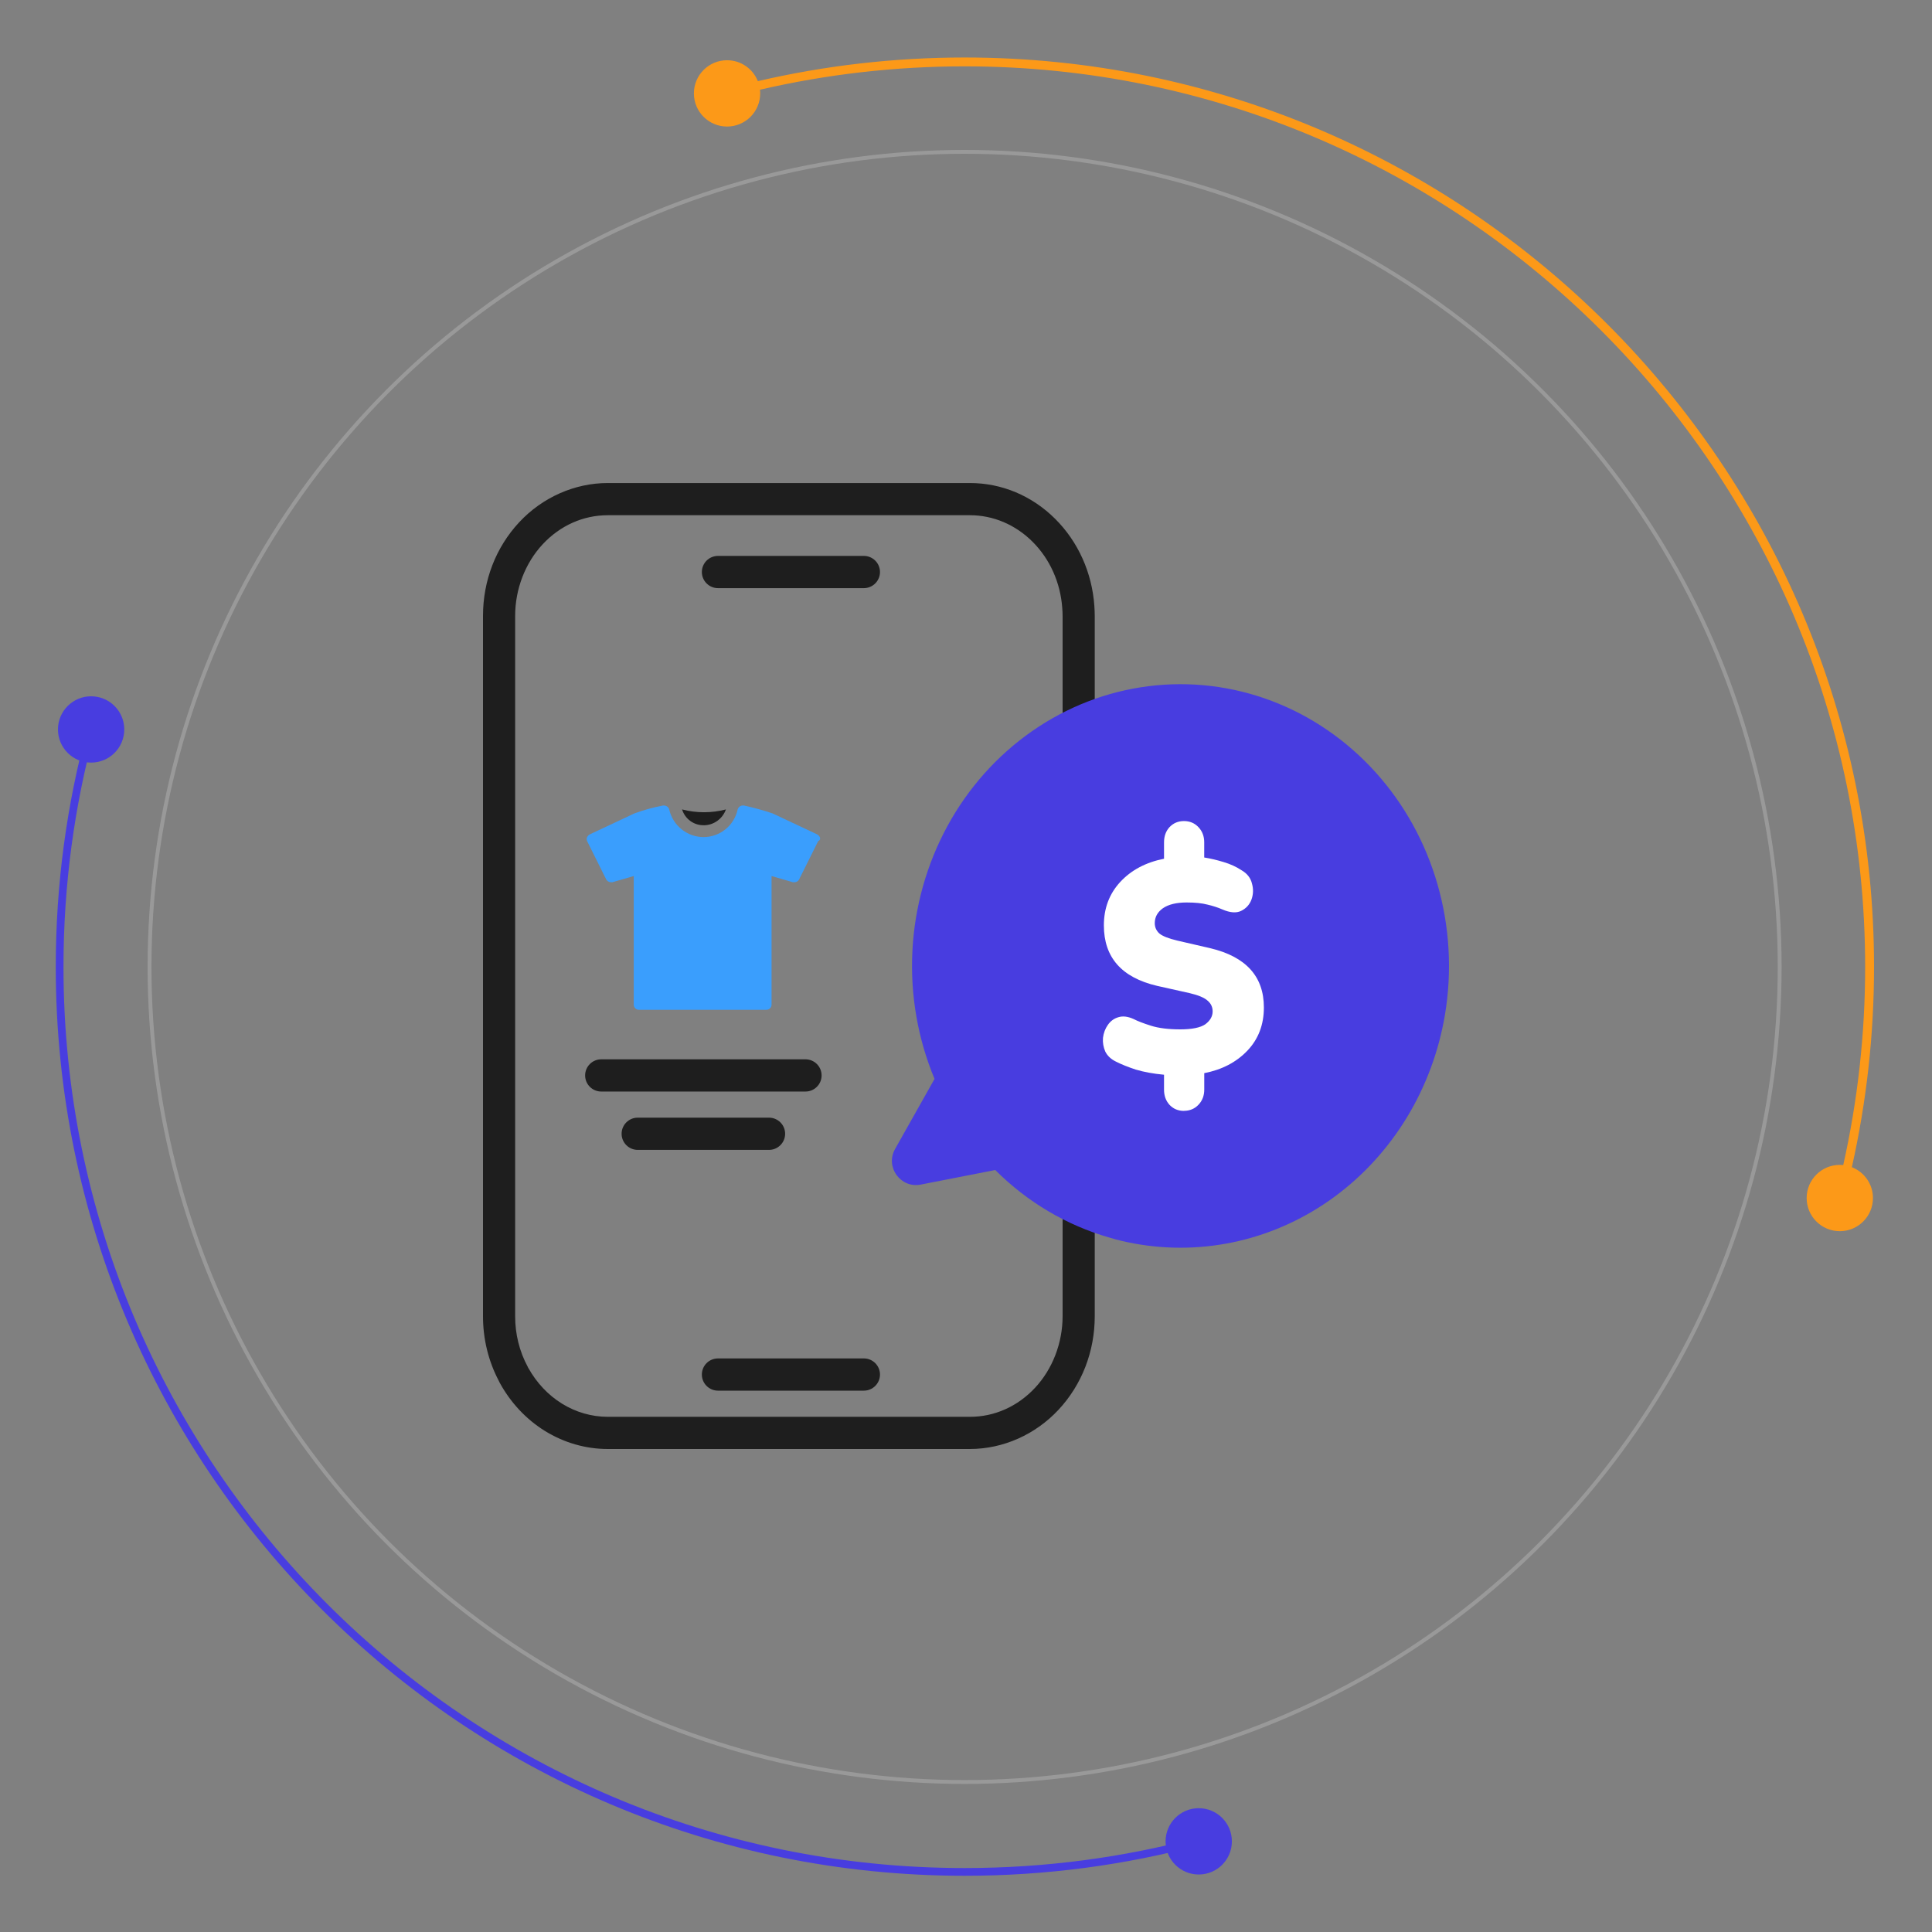 <?xml version="1.0" encoding="UTF-8"?>
<svg xmlns="http://www.w3.org/2000/svg" id="Do_not_unlock" viewBox="0 0 500 500">
  <rect x="0" y="0" width="500" height="500" fill="#808080" stroke="none"/>
  <defs>
    <style>.cls-1{stroke:#999;}.cls-1,.cls-2,.cls-3{fill:none;}.cls-1,.cls-3{stroke-miterlimit:10;}.cls-4{fill:#fff;}.cls-5{fill:#3a9efd;}.cls-6{fill:#fc9918;}.cls-7{fill:#483de0;}.cls-3{stroke:#483de0;stroke-width:2px;}.cls-8{fill:#1e1e1e;}</style>
  </defs>
  <path class="cls-3" d="m310.23,476.54c-19.33,5.16-39.63,7.91-60.59,7.91-129.35,0-234.21-104.86-234.21-234.21,0-21.27,2.83-41.87,8.15-61.46"></path>
  <circle class="cls-1" cx="249.64" cy="250.24" r="210.94"></circle>
  <circle class="cls-2" cx="249.64" cy="250.24" r="193.39"></circle>
  <circle class="cls-7" cx="310.23" cy="476.54" r="8.58"></circle>
  <circle class="cls-7" cx="23.58" cy="188.78" r="8.58"></circle>
  <path class="cls-6" d="m479.26,302.07c3.8-16.93,5.74-34.32,5.74-51.83,0-129.78-105.58-235.36-235.36-235.36-18.09,0-36.05,2.06-53.51,6.12-1.26-3.17-4.35-5.41-7.97-5.41-4.74,0-8.58,3.84-8.58,8.58s3.84,8.58,8.58,8.58,8.58-3.84,8.58-8.58c0-.32-.02-.64-.06-.95,17.28-4.01,35.05-6.05,52.95-6.05,128.51,0,233.07,104.55,233.07,233.07,0,17.32-1.92,34.53-5.67,51.28-.29-.03-.59-.05-.89-.05-4.74,0-8.58,3.84-8.58,8.58s3.84,8.58,8.58,8.58,8.58-3.84,8.58-8.58c0-3.64-2.27-6.74-5.47-7.99Z"></path>
  <path class="cls-8" d="m251.04,375h-93.75c-5.71,0-11.33-1.62-16.26-4.67-4.89-3.03-8.96-7.39-11.78-12.62-.07-.14-.14-.28-.2-.42-2.67-5.08-4.06-10.84-4.05-16.67v-181.24c0-9.13,3.32-17.72,9.35-24.2,6.02-6.47,14.38-10.17,22.93-10.17h93.75c8.23,0,16.06,3.3,22.06,9.28,5.93,5.91,9.53,13.91,10.13,22.53.05.88.1,1.72.1,2.56v181.25c0,9.13-3.33,17.72-9.36,24.2-6.02,6.46-14.38,10.17-22.94,10.17Zm-114.27-20.91c2.12,3.8,5.1,6.96,8.65,9.16,3.61,2.24,7.72,3.42,11.87,3.42h93.75c6.34,0,12.32-2.67,16.84-7.52,4.53-4.86,7.12-11.61,7.12-18.52v-181.25c0-.67-.04-1.34-.09-2.01-.46-6.58-3.2-12.7-7.7-17.18-4.43-4.41-10.17-6.85-16.18-6.85h-93.75c-6.34,0-12.32,2.67-16.84,7.52-4.52,4.86-7.12,11.61-7.12,18.52v181.25c-.01,4.6,1.11,9.12,3.25,13.08.07.12.13.25.18.38Z"></path>
  <path class="cls-8" d="m223.57,152.21h-37.76c-2.3,0-4.17-1.87-4.17-4.17s1.87-4.17,4.17-4.17h37.76c2.3,0,4.17,1.87,4.17,4.17s-1.87,4.17-4.17,4.17Z"></path>
  <path class="cls-8" d="m223.57,359.9h-37.76c-2.3,0-4.17-1.87-4.17-4.17s1.87-4.17,4.17-4.17h37.76c2.3,0,4.17,1.87,4.17,4.17s-1.87,4.17-4.17,4.17Z"></path>
  <path class="cls-8" d="m182.19,213.58c1.25-.02,2.46-.42,3.48-1.16,1.01-.73,1.78-1.76,2.2-2.94-3.72.97-7.63.97-11.35,0,.38,1.21,1.13,2.26,2.15,3,1.02.74,2.26,1.12,3.52,1.09h0Z"></path>
  <path class="cls-5" d="m212.16,216.64c-.16-.31-.42-.57-.73-.73l-11.49-5.4c-2.43-.82-4.91-1.5-7.42-2.05h-.29c-.3,0-.59.11-.83.29-.24.18-.41.44-.49.73-.44,2.03-1.56,3.85-3.17,5.15-1.61,1.3-3.62,2.01-5.69,2.01-2.06-.02-4.06-.73-5.67-2.03-1.61-1.3-2.73-3.1-3.19-5.12-.08-.29-.25-.55-.49-.73-.24-.18-.53-.29-.83-.29h-.29c-2.52.48-5.01,1.16-7.42,2.05l-11.49,5.4c-.31.16-.56.42-.73.73-.07.16-.11.34-.11.51s.04.35.11.51l4.94,9.92c.12.21.29.38.49.51.2.13.43.2.67.22h.44l5.53-1.6v33.28c0,.35.14.69.39.94.25.25.58.39.94.39h33.01c.35,0,.69-.14.94-.39.25-.25.39-.59.39-.94v-33.28l5.53,1.6h.44c.24,0,.48-.07.68-.2.21-.13.37-.31.48-.53l4.94-9.92c.1-.03.19-.09.27-.16.08-.07.14-.16.18-.26.04-.1.06-.2.05-.31,0-.11-.03-.21-.08-.3h0Z"></path>
  <path class="cls-8" d="m208.46,282.49h-52.86c-2.3,0-4.17-1.87-4.17-4.17s1.87-4.17,4.17-4.17h52.86c2.3,0,4.17,1.87,4.17,4.17s-1.87,4.17-4.17,4.17Z"></path>
  <path class="cls-8" d="m199.02,297.59h-33.98c-2.3,0-4.17-1.87-4.17-4.17s1.87-4.17,4.17-4.17h33.98c2.3,0,4.17,1.87,4.17,4.17s-1.87,4.17-4.17,4.17Z"></path>
  <path class="cls-7" d="m373.96,262.58c-1.58,9.43-4.91,18.45-9.81,26.53-4.9,8.08-11.26,15.07-18.74,20.58-7.47,5.5-15.91,9.4-24.82,11.48-8.91,2.08-18.12,2.3-27.12.64-2.19-.39-4.35-.91-6.48-1.56-11.03-3.18-21.14-9.17-29.42-17.45l-19.28,3.77c-5.23,1.02-9.26-4.55-6.65-9.2l10.22-18.15c-4.35-10.42-6.31-21.77-5.73-33.13.58-11.36,3.68-22.42,9.06-32.3,5.38-9.88,12.89-18.29,21.93-24.58,9.04-6.29,19.35-10.27,30.11-11.62,10.76-1.36,21.68-.05,31.88,3.81,10.2,3.86,19.39,10.18,26.85,18.43,7.46,8.26,12.97,18.23,16.09,29.13,3.12,10.89,3.78,22.4,1.91,33.61Z"></path>
  <path class="cls-4" d="m306.41,287.5c-1.5,0-2.75-.52-3.74-1.57-.95-1.05-1.42-2.36-1.42-3.93v-3.86c-2.8-.26-5.24-.71-7.34-1.34-2.05-.68-3.74-1.36-5.09-2.05-1.3-.63-2.22-1.5-2.77-2.6-.5-1.15-.7-2.33-.6-3.54.15-1.26.57-2.39,1.27-3.38.7-1,1.6-1.65,2.7-1.97,1.15-.37,2.47-.21,3.97.47,1,.52,2.5,1.1,4.49,1.73,2,.63,4.52.94,7.56.94s5.27-.45,6.52-1.34c1.25-.94,1.87-2.05,1.87-3.31,0-1.1-.42-2.02-1.27-2.75-.85-.79-2.4-1.44-4.64-1.97l-8.46-1.89c-9.19-2.15-13.78-7.37-13.78-15.66,0-4.41,1.4-8.13,4.19-11.18,2.85-3.1,6.64-5.12,11.38-6.06v-4.25c0-1.57.47-2.89,1.42-3.93,1-1.05,2.25-1.57,3.74-1.57s2.75.52,3.74,1.57c1,1.05,1.5,2.36,1.5,3.93v3.93c1.65.26,3.32.66,5.02,1.18,1.75.52,3.3,1.23,4.64,2.12,1.45.84,2.35,1.99,2.7,3.46.4,1.42.35,2.81-.15,4.17-.5,1.31-1.4,2.28-2.7,2.91-1.25.58-2.85.45-4.79-.39-1.2-.52-2.5-.94-3.89-1.26-1.4-.37-3.2-.55-5.39-.55-2.65,0-4.69.5-6.14,1.5-1.4,1-2.1,2.28-2.1,3.86,0,1.05.4,1.94,1.2,2.68.85.68,2.37,1.29,4.57,1.81l8.54,1.97c9.29,2.2,13.93,7.32,13.93,15.35,0,4.46-1.42,8.18-4.27,11.18-2.85,2.99-6.57,4.93-11.16,5.82v4.25c0,1.57-.5,2.89-1.5,3.93-1,1.05-2.25,1.57-3.74,1.57Z"></path>
</svg>
